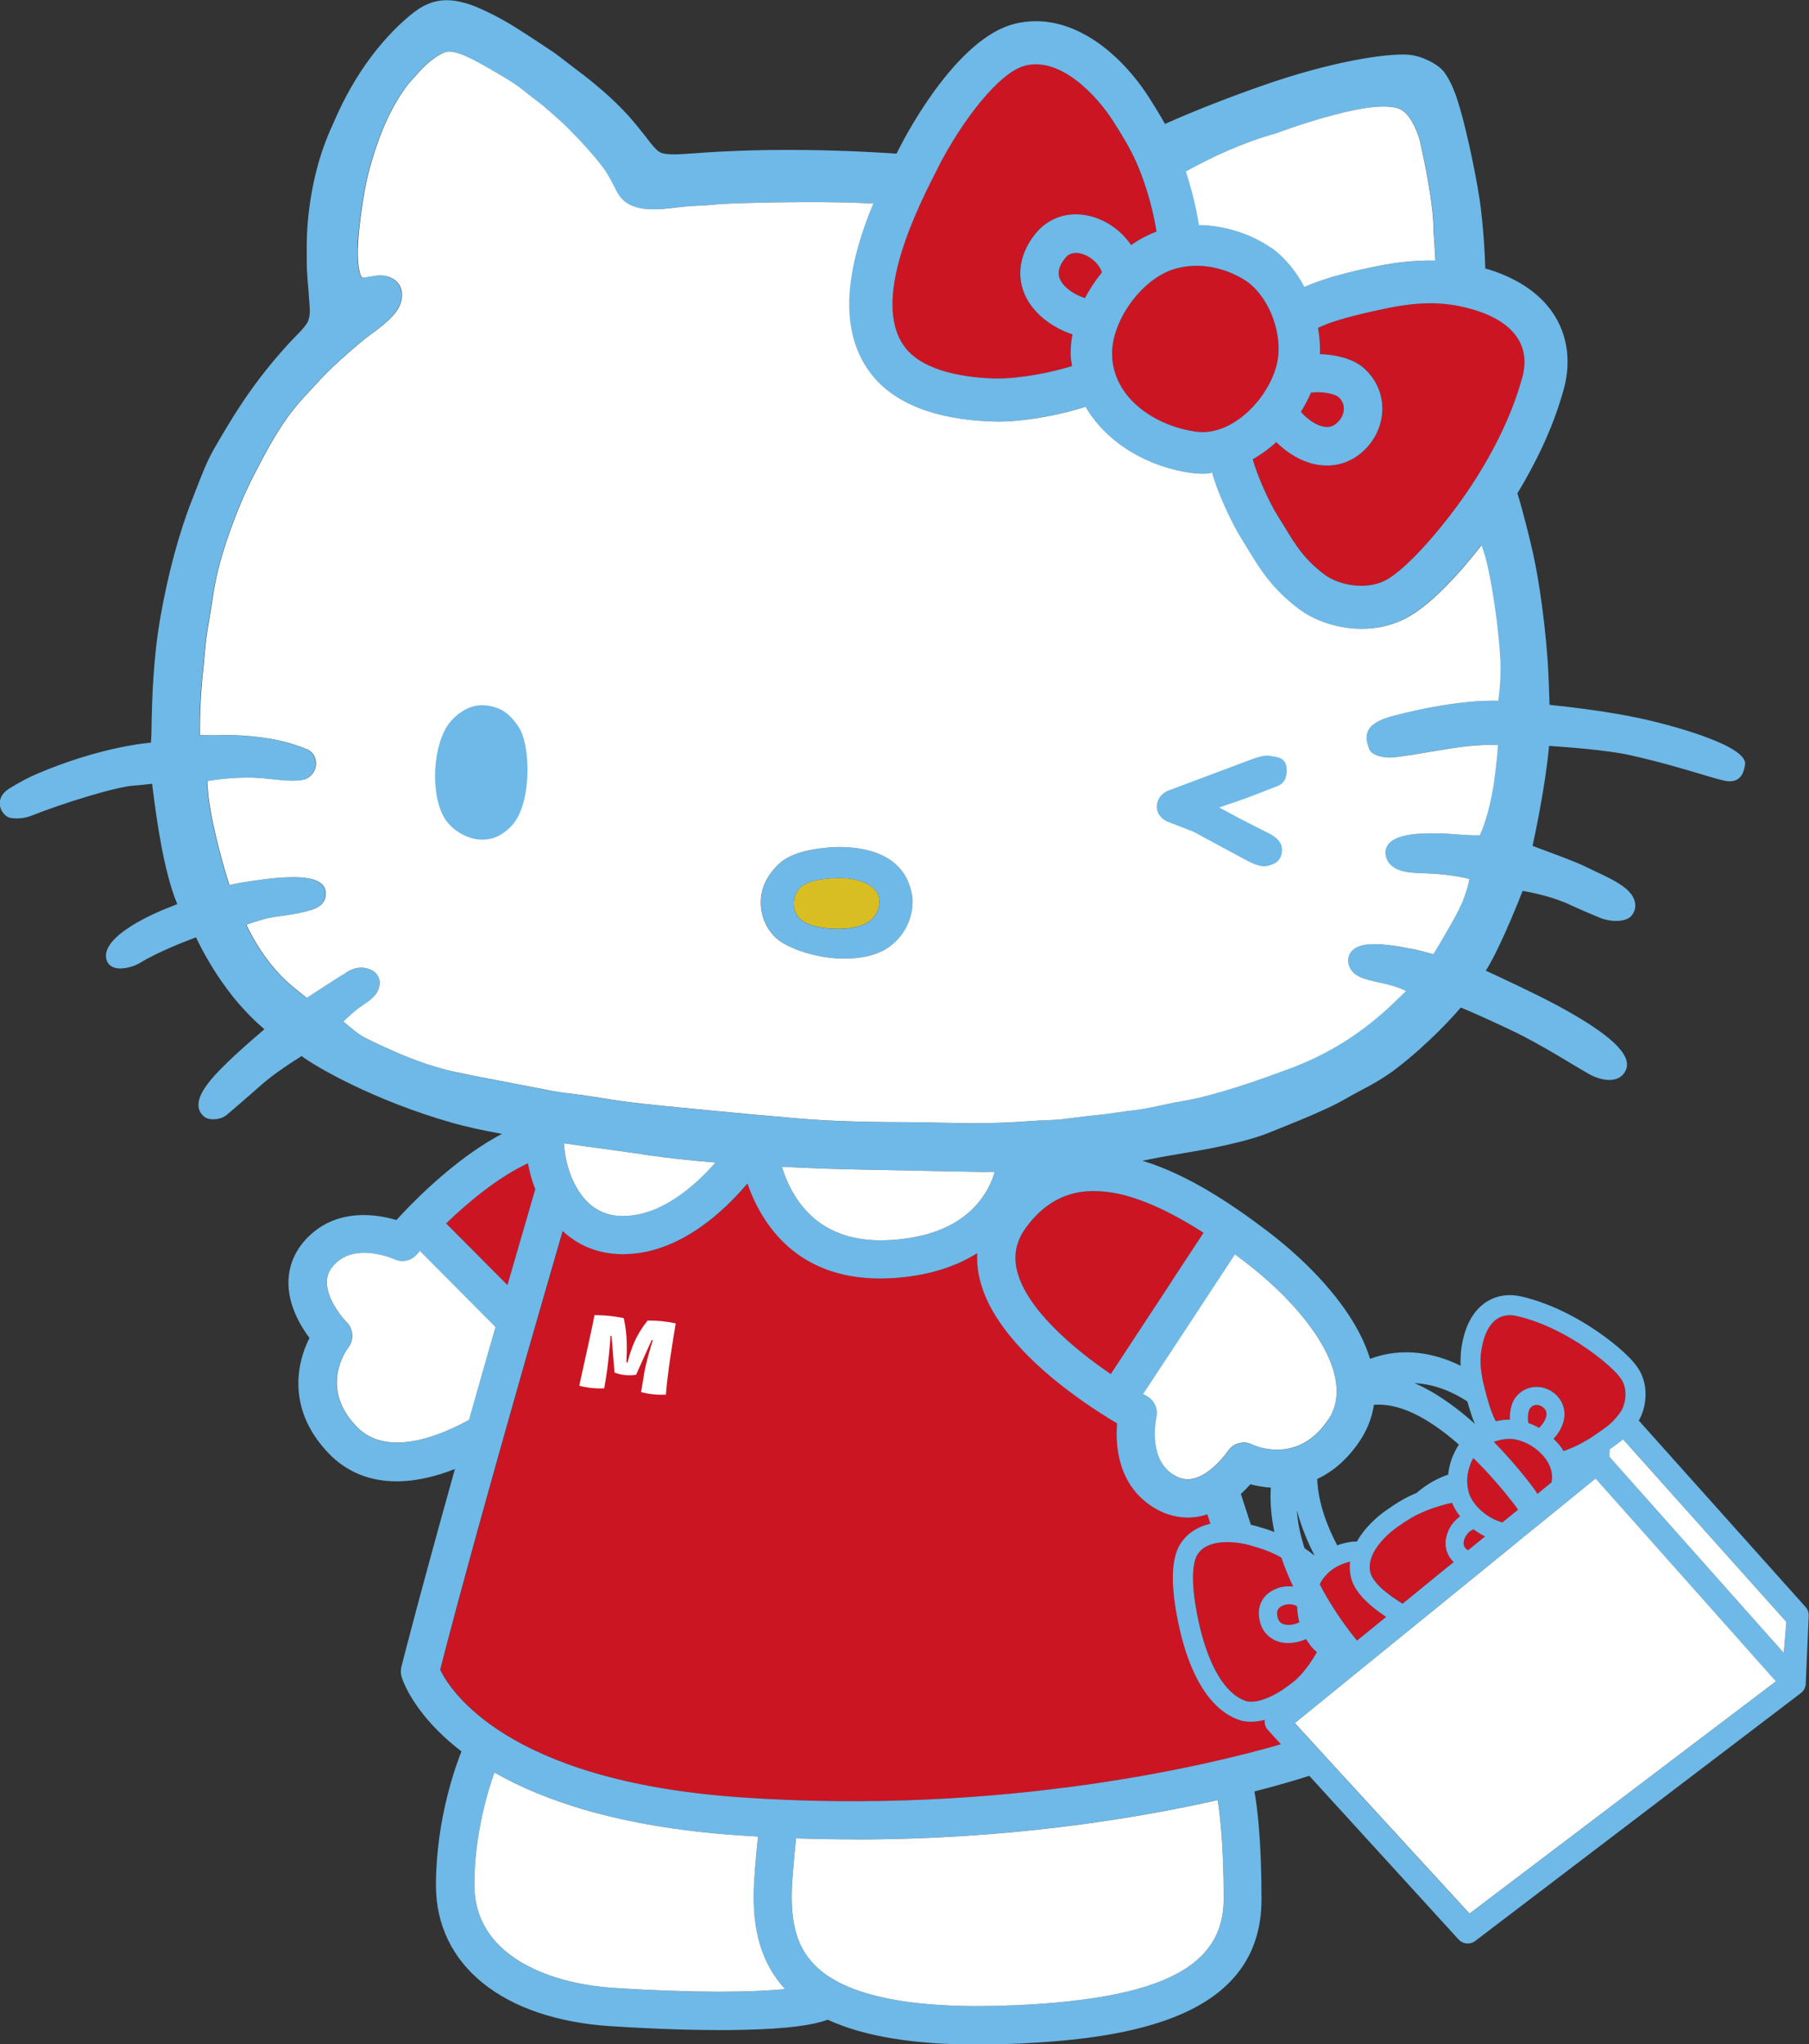 <?xml version="1.0" encoding="UTF-8"?>
<svg id="b" data-name="レイヤー 2" xmlns="http://www.w3.org/2000/svg" viewBox="0 0 317.4 358.45">
  <rect x="0" y="0" width="317.4" height="358.45" fill="#333333" stroke="none"/>
  <defs>
    <style>
      .d {
        fill: none;
      }

      .e {
        fill: #6eb9e7;
      }

      .f {
        fill: #d9be23;
      }

      .g {
        fill: #fff;
      }

      .h {
        fill: #cc1523;
      }

      .i {
        fill: #d6a6b6;
      }
    </style>
  </defs>
  <g id="c" data-name="Design">
    <g>
      <path class="d" d="M231.12,259.35c.16,4.42,1.95,8.69,3.51,11.62.49-.18.99-.32,1.5-.43.37-.08.75-.15,1.13-.19h.07c.25-.03.5-.03.75-.03,1.39-2.48,3.49-4.3,4.99-5.37,1.79-1.27,3.29-2.24,5.51-3.17,1.21-1.06,2.6-1.97,4.26-2.71.43-.19.85-.35,1.26-.49.14-1.42.55-2.8,1.19-4.07.17-.34.36-.67.56-1l.04-.06s.07-.08.1-.13c-3.64-3.19-7.84-6.03-11.89-6.79-1.03-.19-2.03-.25-3.01-.19-.39,2.55-1.36,4.64-2.43,6.26-2.24,3.38-4.86,5.51-7.53,6.76Z"/>
      <path class="d" d="M258.26,248.36c-.35-.98-.62-1.94-.8-2.63-2.47-1.59-5.66-3.04-9.26-3.2,3.77,1.62,7.41,4.3,10.59,7.14-.19-.44-.37-.88-.52-1.31Z"/>
      <path class="d" d="M139.68,322.35c-.15,1.33-.36,3.45-.62,6.77-.58,7.42.55,12.01,3.8,15.36,5.4,5.58,17.38,7.97,35.58,7.12,25.41-1.19,36.26-6.76,36.26-18.62,0-9.76-.69-15.13-1.06-17.34-14.14,3.19-36.43,6.9-63.58,6.9-3.39,0-6.85-.06-10.38-.18Z"/>
      <path class="d" d="M86.74,310.82c-1.13,3.14-3.52,10.84-3.52,19.71,0,12.12,12.57,17.26,24.34,18.04,14.62.96,24.5.78,30.18.22-5.64-6.11-5.83-13.97-5.34-20.18.21-2.71.41-4.9.6-6.57-1.33-.08-2.66-.15-4.01-.25-20.17-1.45-33.49-5.97-42.24-10.97Z"/>
      <path class="d" d="M217.72,261.97l1.75,5.4c.3.07.59.14.86.22,1.17.33,2.21.65,3.27,1.06-.26-1.24-.46-2.5-.57-3.78-.12-1.37-.14-2.7-.06-4-1.29-.08-2.51-.3-3.58-.59-.47.53-1.03,1.12-1.67,1.7Z"/>
      <path class="d" d="M227.55,264.87c.01.15.02.29.03.44.18,2.09.65,4.17,1.3,6.17.62.42,1.23.87,1.79,1.32-1.13-2.17-2.31-4.9-3.11-7.92Z"/>
      <path class="f" d="M145.75,162.82l1.06.04c2.18.04,5.1-.29,6.54-2.09.5-.61,1.32-2.18.79-3.71-.57-1.67-2.89-2.88-5.93-3.08l-.74-.02c-3.13-.04-5.79.56-6.93,1.55-1.38,1.18-1.69,3.54-.67,5.02.89,1.33,2.88,2.1,5.88,2.29Z"/>
      <path class="i" d="M104.53,233.68c-.08.44-.18.89-.27,1.37.4-.45.79-.9,1.18-1.35-.3,0-.6-.02-.9-.02Z"/>
      <path class="h" d="M93.9,208.52c-.56-1.45-.99-2.98-1.28-4.54-5.15,2.4-10.42,6.75-14.36,10.54l10.76,10.81c1.51-5.25,3.14-10.85,4.88-16.81Z"/>
      <path class="h" d="M222.44,303.29c-.09-.11-.18-.23-.25-.35-.01-.02-.02-.05-.03-.07-.05-.1-.1-.21-.14-.32-.01-.04-.02-.09-.03-.14-.02-.09-.05-.18-.06-.28,0-.07,0-.14,0-.21,0-.07-.01-.14,0-.21v-.14c-.13.04-.26.08-.4.11-1.14.25-2.33.32-3.52.07l-.14-.03c-2.04-.6-3.7-1.83-5.03-3.29-1.33-1.46-2.36-3.17-3.17-4.87-1.62-3.41-2.42-6.86-2.77-8.44-.29-1.33-.64-3.14-.87-5.09-.22-1.95-.32-4.02-.03-5.94.19-1.28.55-2.51,1.28-3.59.66-.96,1.49-1.71,2.4-2.25.87-.52,1.8-.86,2.73-1.07l-.53-1.64c-.48.15-.98.28-1.49.38-.65.12-1.31.18-1.96.18-2.38,0-4.71-.79-6.84-2.34-5.51-4-5.85-10.57-5.55-14.18-5.67-3.34-21.13-13.4-24.05-25.07-.41-1.62-.56-3.22-.48-4.77-3.64,2.28-8.42,3.95-14.67,4.36-.81.05-1.61.08-2.37.08-14.82,0-20.86-9.72-23.29-16.65-3.25,3.82-8.14,8.5-14.12,10.86-1.17.46-2.37.84-3.61,1.1-.75.16-1.51.27-2.29.34-.43.04-.86.06-1.29.07-.15,0-.29.02-.43.02-.67,0-1.35-.04-2.04-.11-3.28-.36-6.22-1.71-8.64-3.95-1.53,5.26-2.97,10.23-4.31,14.9-.21.74-.42,1.47-.63,2.19-.51,1.76-1,3.48-1.48,5.16-.49,1.72-.97,3.4-1.43,5.03-.52,1.83-1.03,3.61-1.51,5.33-.48,1.69-.94,3.33-1.39,4.92-6.69,23.75-9.86,35.94-10.74,39.39,1.7,3.54,11.54,19.43,52.23,22.34,47.07,3.37,84.32-6.06,95.31-9.27l-2.33-2.56s0,0,0,0Z"/>
      <path class="h" d="M231.6,62.08c2.73.08,5.61.75,7.49,2.28,2.34,1.93,3.59,4.75,3.45,7.74-.14,3.14-1.83,6.1-4.52,7.93-1.47,1-3.14,1.54-4.88,1.59-1.14.04-2.31-.13-3.49-.51-2.19-.7-4.16-2.06-5.71-3.6-1.25,1.17-2.64,2.17-4.12,3.02.68,2.63,2.81,7.44,4.34,9.86l1.21,1.95c1.95,3.22,3.5,5.76,7.09,8.44,2.48,1.84,7.26,2.75,10.66.96,3.93-2.06,10.72-10.04,15.02-16.56,2.95-4.47,6.9-11.41,8.97-19.05,1.48-5.42-1.41-9.57-8.13-11.71-6.06-1.92-11.18-1.41-17.5.02l-.83.19c-4.4.97-7.53,1.93-9.37,2.85.26,1.53.4,3.08.33,4.6Z"/>
      <path class="h" d="M195.12,62.08c.08,7.69,7.54,12.68,14.87,13.64,6.41.77,12.76-6.06,14.08-12.04,1.08-4.9-1.23-11.27-5.13-14.2-2.8-1.91-6.19-2.96-9.46-2.86-1.22.04-2.41.24-3.53.59-5.62,1.76-10.88,8.98-10.83,14.87Z"/>
      <path class="h" d="M231.72,74.68c1.31.42,2.04.06,2.49-.24.94-.63,1.53-1.63,1.57-2.65.03-.61-.12-1.48-.99-2.21-.66-.54-2.93-.99-4.78-.73-.48,1.15-1.08,2.27-1.76,3.37.88,1,2.12,2.03,3.47,2.46Z"/>
      <path class="h" d="M174.57,66.37c4.03.07,9.75-.99,13.49-2.19-.08-.68-.24-1.32-.25-2.03-.01-1.17.1-2.35.32-3.52-3.77-1.26-7.01-3.85-8.37-7.01-1.45-3.37-.86-7.05,1.67-10.37,2.17-2.86,5.48-4.14,9.08-3.51,3.2.56,6.14,2.58,7.91,5.23,1.41-.99,2.91-1.78,4.46-2.36-.33-2.27-1.17-5.73-2.09-8.42-1.51-4.44-2.91-6.86-5.52-10.96-2.77-4.35-9.14-11.31-15.43-9.72-4.6,1.16-11.11,9.77-15.19,17.66-3.61,7.03-12.06,23.49-5.97,31.67,3.38,4.55,11.39,5.42,15.87,5.54Z"/>
      <path class="h" d="M193.3,47.66c-.47-1.5-2.24-2.96-3.94-3.26-1.46-.23-2.14.42-2.54.95-1.37,1.8-1.13,2.91-.84,3.59.6,1.41,2.38,2.69,4.38,3.33.82-1.6,1.85-3.11,2.99-4.52-.01-.03-.04-.06-.05-.09Z"/>
      <path class="h" d="M227.54,281.65s-.08-.02-.11-.04c-.42-.27-1.19-.39-1.88-.23-.51.11-.94.35-1.18.61-.04.04-.07.09-.1.13-.16.23-.25.46-.23.88.01.19.04.36.07.5.09.39.22.64.36.82.15.18.31.31.53.41.04.02.08.03.12.04.44.17,1.09.21,1.78.06.24-.05.48-.14.71-.23.11-.04.22-.09.32-.14,0-.04-.02-.07-.03-.11-.04-.12-.07-.24-.1-.37-.17-.77-.26-1.56-.29-2.34Z"/>
      <path class="h" d="M230.22,288.89c-.14-.15-.26-.32-.38-.48-.21-.28-.41-.57-.59-.87-.03-.05-.06-.09-.09-.14-.5.22-1.02.4-1.57.52-.45.1-.91.15-1.38.17-.51.01-1.03-.03-1.55-.15-.27-.06-.54-.15-.8-.26-.62-.26-1.2-.66-1.68-1.2-.06-.07-.12-.12-.18-.19-.47-.59-.8-1.31-.98-2.12-.07-.3-.11-.62-.14-.95-.02-.24-.01-.48,0-.71.08-1.05.51-2,1.15-2.68.35-.38.76-.68,1.19-.93.52-.3,1.07-.51,1.64-.63.66-.14,1.35-.17,2.03-.08-.76-1.61-1.47-3.32-2.07-5.09-1.51-.84-2.64-1.28-4.05-1.72-.44-.14-.9-.27-1.42-.42-.63-.19-1.47-.36-2.38-.47-1.14-.14-2.38-.15-3.49.06-.08.01-.16.02-.23.04-.66.14-1.27.37-1.78.68-.51.31-.95.7-1.31,1.22-.3.42-.56,1.17-.7,2.12-.14.95-.17,2.08-.1,3.25.13,2.35.59,4.83.96,6.5.24,1.12.73,3.2,1.56,5.43.83,2.23,2.02,4.6,3.54,6.27,1,1.09,2.1,1.87,3.35,2.25.56.11,1.23.09,1.99-.07.46-.1.95-.26,1.45-.46.04-.02.08-.03.12-.04.86-.35,1.74-.83,2.59-1.37.13-.09.26-.18.39-.27.52-.35,1.01-.71,1.47-1.08.13-.1.26-.21.39-.31.3-.25.61-.55.92-.88,1.13-1.19,2.24-2.79,2.98-4.14-.29-.25-.58-.51-.84-.8Z"/>
      <path class="h" d="M239.13,280.19c-.13-.14-.24-.28-.36-.43-.5-.59-.94-1.21-1.27-1.9-.14-.3-.26-.6-.36-.92,0-.03-.01-.06-.02-.09-.22-.76-.31-1.53-.29-2.27,0-.25.02-.49.05-.73,0,0-.02,0-.02,0-.15.03-.29.08-.44.12-1.48.4-2.8,1.18-3.77,2.25-.29.32-.56.66-.78,1.03-.11.17-.2.36-.3.57.44.86.9,1.68,1.36,2.46.6,1.02,1.2,1.96,1.77,2.81.2.3.4.59.59.87,1.24,1.77,2.28,3.07,2.82,3.72l5.11-4.15c-1.33-.88-2.63-1.87-3.74-2.99-.11-.12-.24-.22-.35-.34Z"/>
      <path class="h" d="M269.73,250.21c.1.06.2.12.29.17.04-.04.08-.06.12-.1.31-.3.6-.68.81-1.07.03-.05.06-.1.08-.14.21-.41.31-.8.31-1.11,0-.31-.06-.54-.27-.83-.2-.27-.44-.46-.69-.58-.35-.18-.74-.22-1.06-.16-.33.07-.61.23-.87.57l-.07.11c-.13.24-.27.78-.29,1.34-.02.39,0,.8.07,1.12.45.16.9.34,1.33.56.08.04.16.09.24.13Z"/>
      <path class="h" d="M283.22,240.36c-.64-.64-1.42-1.33-2.26-2.01-1.68-1.35-3.59-2.65-5.06-3.52-.84-.5-1.72-.99-2.63-1.44-2.31-1.16-4.79-2.11-7.18-2.65-1.1-.24-2.07-.16-2.91.23-.83.39-1.61,1.09-2.26,2.38-.26.52-.49,1.13-.68,1.84-.42,1.56-.53,2.93-.44,4.33.05.72.15,1.45.3,2.21.14.73.33,1.49.55,2.3h0c.13.5.34,1.31.62,2.22.28.91.64,1.9,1.02,2.63.06.12.12.2.18.31.81-.18,1.63-.3,2.46-.29,0-.23-.03-.45-.02-.68.04-.65.14-1.3.35-1.92.08-.23.16-.45.27-.67.1-.2.22-.4.37-.6.71-.95,1.72-1.56,2.78-1.77,1.06-.21,2.15-.05,3.11.43.69.34,1.32.86,1.81,1.52.3.4.52.83.66,1.27.17.49.25,1,.24,1.48-.01.92-.27,1.76-.64,2.5-.24.48-.53.9-.84,1.29-.14.18-.29.35-.44.51.22.22.44.44.65.67.27.3.53.6.76.93.12.17.22.37.33.55.13-.04.26-.08.41-.13.5-.17,1.09-.42,1.67-.7.59-.28,1.18-.59,1.69-.88.51-.29.94-.55,1.2-.73,1.06-.73,1.97-1.3,2.76-1.94.12-.1.24-.2.36-.3.03-.02.05-.05.08-.07.36-.32.72-.67,1.07-1.09.26-.31.52-.65.79-1.04.09-.14.18-.29.26-.45.15-.29.27-.64.37-1,.13-.49.22-1.02.22-1.54.01-.92-.19-1.82-.61-2.52-.25-.43-.73-1.03-1.37-1.67Z"/>
      <path class="h" d="M264.37,262.13c-.29-.35-.61-.74-.96-1.16-.22-.26-.44-.52-.68-.79-.2-.23-.41-.47-.63-.72-.49-.56-1.02-1.14-1.58-1.74-.63-.67-1.3-1.36-2.01-2.05-.06.11-.13.23-.19.34-.32.63-.54,1.29-.69,1.96-.17.75-.23,1.51-.17,2.26.03.43.1.85.21,1.27.05.18.1.36.16.54.17.48.46.98.82,1.48.2.27.42.54.67.81.03.04.06.07.1.11.74.76,1.67,1.44,2.65,1.93.13.06.26.12.39.18.38.17.76.31,1.14.41l2.13-1.73.66-.53c-.09-.11-.19-.21-.27-.33-.02-.03-.66-.9-1.73-2.23Z"/>
      <path class="h" d="M270.6,255.1c-.23-.26-.49-.5-.76-.73-.57-.49-1.21-.92-1.88-1.25-.4-.2-.8-.36-1.21-.49-.31-.1-.63-.18-.93-.23-1.12-.2-2.48-.03-3.74.44.68.69,1.32,1.37,1.92,2.03.8.88,1.53,1.71,2.18,2.48.23.28.46.55.67.8,1.52,1.84,2.44,3.11,2.56,3.29.12.17.22.35.3.53l2.49-2.03c.03-.2.06-.41.08-.61.1-1.16-.29-2.35-1.08-3.47-.18-.26-.39-.51-.61-.75Z"/>
      <path class="h" d="M258.54,268.16s-.06.05-.1.06c-.47.16-1.05.69-1.36,1.32-.24.47-.32.95-.26,1.3.07.35.18.59.58.88.07.05.12.07.19.11l2.98-2.42s-.01,0-.02,0c-.7-.35-1.37-.78-2-1.25Z"/>
      <path class="h" d="M254.78,263.52s-.03,0-.05,0c-.41.08-.9.19-1.4.33-.15.04-.3.09-.46.13-.87.25-1.74.54-2.37.79,0,0-.02,0-.03.01-2.29.91-3.44,1.66-5.38,3.02-1.27.88-3.2,2.64-4.12,4.52-.3.61-.51,1.22-.59,1.81,0,0,0,.02,0,.02,0,0,0,.01,0,.02-.07.58-.04,1.15.14,1.74.12.43.46,1,.98,1.61.08.09.14.18.23.27.15.16.32.33.49.5.57.55,1.25,1.1,1.98,1.62.37.27.76.53,1.15.78.25.16.5.32.76.48l2.46-2,3.02-2.46,2.45-2,1.04-.84c-.77-.72-1.24-1.66-1.37-2.59-.13-.93.01-1.83.33-2.65.07-.18.15-.36.23-.53.45-.88,1.1-1.66,1.93-2.24-.06-.07-.11-.14-.16-.21-.5-.67-.92-1.39-1.24-2.15Z"/>
      <path class="h" d="M180.14,215.09c-.14.18-.27.37-.39.55-1.52,2.27-1.94,4.63-1.29,7.24,1.67,6.69,9.89,13.61,16.43,18.07l6-9.13,2.35-3.57,2.35-3.57,5.59-8.5c-3.65-2.35-7.01-4.12-10.09-5.33-1.36-.54-2.68-.98-3.93-1.29-1.3-.33-2.53-.53-3.71-.62-1.27-.1-2.48-.09-3.63.07-3.82.53-6.98,2.52-9.67,6.09Z"/>
      <path class="e" d="M137.03,165.14c2.44,1.58,6.09,2.67,9.74,2.9,3.71.23,6.93-.44,9.06-1.87,1.18-.77,2.31-2,3.02-3.27.91-1.64,1.32-3.28,1.28-5.12-.03-.98-.44-2.24-.56-2.61-1.37-3.97-5.12-6.25-10.86-6.61l-.64-.03c-1.25-.03-2.1.04-3.17.13-2.42.22-5.74.81-7.78,2.45-1.42,1.12-3.07,3.17-3.47,5.56-.68,3.89,1.22,7.06,3.39,8.48ZM140.54,155.52c1.14-.99,3.8-1.59,6.93-1.55l.74.02c3.04.2,5.36,1.41,5.93,3.08.53,1.53-.28,3.1-.79,3.71-1.45,1.8-4.36,2.13-6.54,2.09l-1.06-.04c-3.01-.19-5-.96-5.88-2.29-1.02-1.48-.71-3.84.67-5.02Z"/>
      <path class="e" d="M287.57,249c.06-.11.13-.21.19-.32.61-1.22.94-2.62.96-4.08.02-1.45-.29-2.97-1.09-4.34-.49-.83-1.14-1.6-1.91-2.37-2.29-2.3-5.59-4.63-8.03-6.08-.91-.54-1.87-1.07-2.85-1.56-2.52-1.26-5.24-2.31-7.98-2.93-1.72-.39-3.52-.29-5.15.46-1.63.75-3.01,2.13-3.94,4-.38.76-.69,1.59-.93,2.51-.49,1.81-.64,3.52-.56,5.19-4.62-2.26-10.19-3.34-15.9-1.21-.53-1.75-1.33-3.62-2.46-5.61-3.19-5.63-8.72-11.6-15.58-16.81-5.89-4.47-13.74-9.85-21.9-12.32.34-.06.66-.12.94-.18,4.53-.95,8.72-1.43,13.44-2.49,2.88-.65,5.69-1.34,8.37-2.46.93-.38,1.83-.74,2.73-1.1,3-1.22,5.83-2.37,8.67-3.81.61-.31,1.21-.65,1.81-.99.56-.33,1.13-.64,1.71-.95,2.96-1.52,5.1-2.81,6.9-4.2,5.83-4.48,10.17-9.36,11.29-10.68,2.08.82,7.92,3.49,10.03,4.55,3.46,1.74,6.33,3.46,8.86,4.98,1.25.74,2.44,1.46,3.61,2.13.39.22,1.75.94,3.26,1.03,1.57.1,2.74-.55,3.25-1.84,1.04-2.63-2.91-6.29-12.15-11.26-3.75-2.02-10.35-5.08-12.47-6.06,2.03-3.13,4.96-10.13,6.46-13.98,1.33.21,5.26.96,8.56,2.54,1.36.64,3.87,1.7,5.01,2.17.43.18,1.33.48,2.42.54.97.06,1.8-.07,2.49-.41.8-.4,1.36-1.45,1.29-2.44-.17-2.64-3.63-4.24-6.97-5.81-.67-.31-1.34-.63-2.01-.96-1.32-.65-4.35-1.78-7.55-2.97l-1.49-.56c.47-2.18,2.3-10.81,2.89-17.52h.21c2.24.16,9.85.68,13.99,1.61,5.18,1.16,9.47,2.44,12.59,3.37,2.29.69,3.8,1.14,4.65,1.21,2.44.16,2.8-1.98,2.95-2.89.62-3.59-14.97-7.36-16.75-7.77-4.75-1.12-10.65-2.03-17.55-2.74-.04-1.11-.12-3.68-.19-5.16-.35-7.84-1.68-16.9-2.73-21.5-.53-2.35-1.7-7.15-2.72-10.43,2.93-4.83,6.22-11.22,8.15-18.33,2.05-7.45-.34-16.86-13.14-20.92-.22-.07-.42-.08-.64-.15-.12-3.56-.37-7.14-.79-10.6-.51-4.15-2.25-12.73-3.72-17.72-.56-1.91-1.38-4.34-2.7-6.13-1.13-1.5-4.1-2.88-6.19-3.05-3.74-.32-13.6,1.14-26,5.51-5.74,2.02-11.46,4.24-16.81,6.62-.83-1.49-1.72-2.95-2.74-4.55-5.03-7.89-13.88-15.43-23.67-13-9.83,2.48-18.44,18.38-20.07,21.55-.19.38-.41.8-.62,1.21-.42-.03-.79-.06-1.01-.07-18.13-1.15-30.33-.3-34.33,0l-1.11.07-.81.06c-1.52.11-3.46.14-4.24-.3-.72-.41-1.48-1.4-2.17-2.29l-.51-.66-.41-.52c-.78-.97-1.51-1.88-2.31-2.78-1.85-2.04-3.79-3.87-6.3-5.93-1.22-1.01-2.52-1.99-3.79-2.94l-1.89-1.46-1.27-.94c-.83-.54-1.68-1.1-2.54-1.68-2.86-1.89-5.83-3.87-8.96-5.35-1.34-.64-2.87-1.36-4.61-1.76-.7-.18-1.38-.29-2.03-.33-3.21-.21-5.35,1.21-7.21,2.76-5.23,4.4-9.72,10.61-12.96,17.98l-.29.66c-.54,1.19-1.09,2.44-1.57,3.75-1.76,4.71-2.9,10.56-3.12,16.03-.07,1.82-.04,3.72-.03,5.51.03,1.02.12,2.01.2,3.05.07.71.12,1.45.17,2.23l.06.75c.12,1.43.24,2.91-.42,3.93-.53.81-1.27,1.56-2,2.29l-.9.94c-3.19,3.46-5.86,6.83-8.4,10.62-1.74,2.61-3.23,5.12-4.85,7.91-1.31,2.24-2.26,4.71-3.28,7.34l-.67,1.73c-2.29,5.78-4.28,13.13-5.6,20.72-1.24,7.06-1.49,14.25-1.57,20.34-.03.76-.05,1.19-.1,1.62-1.98.17-9.56,1.1-19.65,5.33-1.62.67-3.36,1.58-5.16,2.7-1.74,1.08-1.78,2.4-1.66,3.06.18.99.97,1.92,1.75,2.09,1.16.24,2.65.07,3.66-.33,5.74-2.28,14.89-5.1,18.1-5.32.76-.05,2.32-.21,3.17-.32.04.33.1.76.17,1.27.55,4.28,1.82,14.1,4.26,19.83-.55.22-1.41.58-2.2.88-.47.2-11.83,4.69-10.15,9.08.3.78,1.03,1.25,2.08,1.32,1.27.08,2.86-.44,3.71-.96,3.16-1.95,8.21-3.89,9.84-4.49.63,1.34,2.49,5.08,5.42,9.03,2.69,3.64,5.42,6.11,6.58,7.07l-.31.28c-2.14,1.84-7.13,6.12-9.32,8.9-.89,1.14-3.28,4.17-.95,6.15.92.78,3,.54,3.95-.28.58-.49,4.4-3.76,5.77-5,2.46-2.23,6.22-4.6,7.4-5.33,2.23,1.71,12.4,7.72,26.51,11.73,2.38.68,5.37,1.32,8.63,1.91-3.28,1.73-6.72,4.12-10.32,7.18-3.61,3.07-6.52,6.1-8.2,7.93-3.47-1.03-9.97-2.04-15.02,2.53-2.49,2.25-3.84,5.08-3.92,8.17-.1,4.13,2.05,7.8,3.69,9.98-2.46,4.8-3.79,12.99,3.57,20.43,2.34,2.37,6.08,4.71,11.71,4.71,2.32,0,4.96-.4,7.95-1.35.75-.24,1.51-.51,2.29-.82-6.78,24.25-9.35,34.53-9.39,34.69-.14.57-.13,1.17.03,1.74.15.5,2.09,6.65,10.51,13.09-.82,2.03-4.48,11.72-4.48,23.48,0,14,11.72,23.46,30.59,24.7,4.17.27,11.69.69,19.26.69,1.3,0,2.61-.01,3.9-.04,8.57-.18,12.72-.94,14.99-1.78,6.32,2.92,15.05,4.36,26.34,4.36,2.28,0,4.66-.06,7.14-.17,19.85-.93,42.63-4.65,42.63-25.3,0-10.64-.79-16.47-1.24-18.91,5.07-1.3,8.38-2.35,9.62-2.75l26.16,28.66c.63.73,1.64.93,2.48.58.19-.08.36-.18.53-.32l57.13-43.46.02-.02h0s0-.01.01-.01c.1-.08.18-.17.27-.26.02-.02.04-.05.06-.08.08-.1.15-.2.21-.31,0,0,0,0,0-.01.06-.12.11-.24.15-.37,0-.03.02-.06.02-.09.03-.1.05-.2.06-.31,0-.02.01-.04.01-.07,0-.01,0-.02,0-.03,0-.02,0-.03,0-.05l.52-11.91c.02-.57-.17-1.12-.55-1.54l-29.28-32.71ZM129.46,315.12c-40.69-2.92-50.53-18.8-52.23-22.34.88-3.45,4.05-15.64,10.74-39.39.45-1.59.91-3.23,1.39-4.92.49-1.72.99-3.5,1.51-5.33.46-1.63.94-3.31,1.43-5.03.48-1.68.97-3.4,1.48-5.16.21-.72.42-1.45.63-2.19,1.34-4.67,2.78-9.63,4.31-14.9,2.42,2.24,5.36,3.59,8.64,3.95.69.08,1.37.11,2.04.11.15,0,.29-.01.43-.02.43-.01.87-.03,1.29-.07.77-.07,1.54-.18,2.29-.34,1.24-.26,2.45-.64,3.61-1.1,5.98-2.36,10.88-7.05,14.12-10.86,2.43,6.94,8.48,16.65,23.29,16.65.77,0,1.56-.03,2.37-.08,6.24-.41,11.03-2.07,14.67-4.36-.08,1.55.07,3.14.48,4.77,2.92,11.67,18.38,21.73,24.05,25.07-.3,3.61.04,10.17,5.55,14.18,2.13,1.55,4.46,2.34,6.84,2.34.65,0,1.3-.06,1.96-.18.51-.09,1.01-.22,1.49-.38l.53,1.64c-.93.21-1.86.55-2.73,1.07-.9.54-1.74,1.29-2.4,2.25-.73,1.08-1.09,2.31-1.28,3.59-.28,1.92-.19,3.99.03,5.94.22,1.94.58,3.76.87,5.09.35,1.58,1.14,5.03,2.77,8.44.82,1.71,1.84,3.41,3.17,4.87,1.33,1.46,2.99,2.69,5.03,3.29l.14.03c1.19.25,2.38.17,3.52-.07.14-.03.27-.08.41-.11v.14c-.02.07,0,.14,0,.21,0,.07,0,.14,0,.21.01.1.04.19.06.28.01.05.02.09.03.14.04.11.09.21.14.32.01.02.02.05.03.07.07.12.15.24.25.35,0,0,0,0,0,0l2.33,2.56c-10.99,3.2-48.24,12.64-95.31,9.27ZM60.84,231.89c-1-1.01-3.58-4.28-3.5-7.17.04-1.26.58-2.33,1.72-3.36,1.41-1.28,3.17-1.68,4.83-1.68,2.75,0,5.21,1.1,5.29,1.13,1.37.64,3,.28,3.97-.88.15-.18.32-.37.49-.57l13.26,13.33c-1.7,5.92-3.24,11.34-4.64,16.29-7.67,4.24-15.25,5.72-19.6,1.31-6.67-6.75-2.1-13.29-1.57-14,1.03-1.32.91-3.21-.27-4.4ZM218.3,221.17c7.94,6.03,14.76,13.87,16.02,20.62.04.21.07.42.1.63.32,2.35-.06,4.55-1.33,6.48-1.92,2.9-4.12,4.31-6.18,4.92-.9.27-1.77.38-2.58.4-2.39.05-4.24-.75-4.62-.92-1.51-.73-3.33-.23-4.25,1.16-.04.05-.08.11-.12.17-.48.68-1.42,1.82-2.6,2.81-.88.74-1.89,1.4-2.95,1.74-.21.07-.43.13-.64.16-1.24.22-2.4-.09-3.64-1-4.09-2.97-2.63-9.67-2.6-9.79.35-1.47-.34-3-1.68-3.71-.21-.11-.43-.23-.66-.36l2.98-4.52,2.35-3.57,2.35-3.57,8.44-12.84c.54.39,1.07.79,1.62,1.2ZM265.83,252.4c.3.05.62.13.93.23.4.13.81.29,1.21.49.67.33,1.3.76,1.88,1.25.27.23.52.48.76.73.22.24.43.49.61.75.79,1.12,1.18,2.31,1.08,3.47-.02.21-.05.41-.08.61l-2.49,2.03c-.08-.18-.18-.36-.3-.53-.12-.17-1.04-1.45-2.56-3.29-.21-.26-.44-.52-.67-.8-.65-.76-1.38-1.6-2.18-2.48-.6-.66-1.24-1.34-1.92-2.03,1.26-.48,2.61-.64,3.74-.44ZM269.49,250.08c-.43-.22-.88-.4-1.33-.56-.06-.32-.09-.72-.07-1.12.02-.56.16-1.11.29-1.34l.07-.11c.26-.34.54-.49.87-.57.33-.07.71-.02,1.06.16.25.13.49.32.69.58.21.29.27.51.27.83,0,.31-.1.7-.31,1.11-.02.05-.05.1-.08.14-.21.39-.5.77-.81,1.07-.04.04-.08.06-.12.1-.1-.06-.2-.12-.29-.17-.08-.05-.16-.09-.24-.13ZM205.59,224.67l-2.35,3.57-2.35,3.57-6,9.13c-6.53-4.45-14.76-11.38-16.43-18.07-.65-2.61-.23-4.98,1.29-7.24.12-.18.25-.37.39-.55,2.69-3.57,5.86-5.57,9.67-6.09,1.15-.16,2.36-.17,3.63-.07,1.19.1,2.42.29,3.71.62,1.26.32,2.57.76,3.93,1.29,3.08,1.21,6.44,2.99,10.09,5.33l-5.59,8.5ZM172.94,205.47c.44.01.98.02,1.59.01-.37,1.21-.96,2.68-1.94,4.15-3.11,4.67-8.56,7.3-16.2,7.8-7.75.51-13.45-2.12-16.96-7.82-1.06-1.72-1.77-3.49-2.25-5.02,4.64.23,9.41.4,14.05.5,8.67.18,27.41.55,21.71.38ZM113.74,212.47c-.39.13-.79.25-1.19.35-.68.17-1.38.29-2.08.35-.78.07-1.58.07-2.38-.01-2.39-.26-4.4-1.43-5.99-3.49-.4-.52-.76-1.08-1.08-1.66-.96-1.73-1.56-3.68-1.86-5.55-.02-.1-.03-.2-.05-.31-.08-.57-.14-1.13-.17-1.67.25.04.51.07.76.11,1.13.16,2.25.32,3.34.47.33.05.65.09.98.13,1.23.17,2.43.33,3.57.49,1.9.26,3.66.5,5.19.73.24.04.48.07.71.1,3.3.5,7.43.94,12.01,1.31-.76.86-1.6,1.76-2.52,2.64-1.67,1.6-3.76,3.3-6.12,4.6-1,.55-2.05,1.03-3.14,1.39ZM258.33,256.02c.06-.12.13-.23.19-.34.7.69,1.38,1.38,2.01,2.05.56.6,1.09,1.18,1.58,1.74.22.24.42.48.63.72.24.27.46.54.68.79.35.41.67.8.96,1.16,1.08,1.33,1.71,2.19,1.73,2.23.08.12.18.23.27.33l-.66.53-2.13,1.73c-.38-.11-.76-.25-1.14-.41-.13-.06-.26-.12-.39-.18-.98-.49-1.91-1.17-2.65-1.93-.03-.03-.06-.07-.1-.11-.25-.26-.47-.53-.67-.81-.36-.49-.64-1-.82-1.48-.06-.18-.11-.36-.16-.54-.11-.41-.18-.84-.21-1.27-.06-.75,0-1.51.17-2.26.15-.67.38-1.33.69-1.96ZM227.96,284.46c-.11.05-.22.09-.32.14-.23.09-.47.18-.71.23-.69.16-1.34.11-1.78-.06-.04-.02-.09-.02-.12-.04-.22-.1-.39-.23-.53-.41-.14-.18-.27-.43-.36-.82-.03-.15-.06-.31-.07-.5-.02-.42.06-.65.23-.88.03-.04.06-.09.1-.13.24-.26.67-.51,1.18-.61.69-.16,1.46-.04,1.88.23.04.02.08.02.11.04.03.79.12,1.57.29,2.34.03.12.07.25.1.37.01.03.02.07.03.11ZM219.47,267.36l-1.75-5.4c.64-.59,1.2-1.17,1.67-1.7,1.08.29,2.29.51,3.58.59-.08,1.3-.06,2.63.06,4,.11,1.28.31,2.54.57,3.78-1.06-.41-2.1-.73-3.27-1.06-.26-.07-.55-.15-.86-.22ZM228.88,271.47c-.64-2-1.12-4.07-1.3-6.17-.01-.15-.02-.29-.03-.44.81,3.02,1.99,5.75,3.11,7.92-.56-.45-1.17-.9-1.79-1.32ZM257.4,271.72c-.4-.29-.51-.53-.58-.88-.06-.35.02-.84.26-1.3.31-.63.89-1.16,1.36-1.32.04-.01.06-.05.1-.06.63.47,1.3.89,2,1.25,0,0,.01,0,.02,0l-2.98,2.42c-.06-.04-.12-.07-.19-.11ZM250.47,264.79s.02,0,.03-.01c.63-.25,1.5-.54,2.37-.79.15-.04.31-.09.46-.13.5-.14.99-.25,1.4-.33.02,0,.03,0,.05,0,.31.76.74,1.48,1.24,2.15.05.07.1.14.16.21-.82.58-1.48,1.35-1.93,2.24-.09.17-.16.35-.23.53-.32.82-.47,1.72-.33,2.65.13.93.6,1.87,1.37,2.59l-1.04.84-2.45,2-3.02,2.46-2.46,2c-.25-.16-.51-.32-.76-.48-.39-.25-.77-.51-1.15-.78-.73-.53-1.41-1.08-1.98-1.62-.17-.17-.34-.33-.49-.5-.08-.09-.15-.18-.23-.27-.51-.6-.85-1.17-.98-1.61-.18-.6-.21-1.16-.14-1.74,0,0,0-.01,0-.02,0,0,0-.02,0-.02.08-.59.29-1.2.59-1.81.92-1.87,2.85-3.64,4.12-4.52,1.94-1.36,3.09-2.12,5.38-3.02ZM236.82,274.58c-.02.74.07,1.51.29,2.27,0,.03.01.06.02.09.1.32.22.63.36.92.33.69.77,1.31,1.27,1.9.12.14.24.29.36.43.11.12.23.23.35.34,1.1,1.12,2.41,2.11,3.74,2.99l-5.11,4.15c-.54-.65-1.58-1.94-2.82-3.72-.19-.28-.39-.57-.59-.87-.57-.85-1.17-1.8-1.77-2.81-.46-.78-.92-1.6-1.36-2.46.09-.2.19-.39.3-.57.22-.37.49-.71.78-1.03.97-1.07,2.29-1.84,3.77-2.25.15-.04.29-.08.44-.12,0,0,.02,0,.02,0-.03.24-.05.48-.05.73ZM213.48,270.56c1.11-.21,2.36-.19,3.49-.06.91.11,1.75.28,2.38.47.52.15.98.29,1.42.42,1.41.44,2.53.88,4.05,1.72.6,1.77,1.31,3.48,2.07,5.09-.68-.08-1.36-.06-2.03.08-.57.13-1.12.34-1.64.63-.43.25-.83.54-1.19.93-.64.68-1.08,1.63-1.15,2.68-.02.23-.02.47,0,.71.02.33.07.64.14.95.17.81.51,1.53.98,2.12.05.07.12.12.18.19.48.54,1.06.94,1.68,1.2.26.11.53.2.8.26.52.12,1.04.16,1.55.15.47-.01.93-.07,1.38-.17.54-.12,1.07-.3,1.57-.52.03.05.06.09.09.14.18.3.38.59.59.87.12.16.24.33.38.48.26.29.55.55.84.8-.75,1.35-1.86,2.95-2.98,4.14-.31.33-.62.63-.92.88-.12.1-.26.21-.39.31-.46.37-.95.73-1.47,1.08-.13.09-.26.18-.39.27-.84.54-1.73,1.02-2.59,1.37-.04.02-.08.03-.12.04-.5.2-.98.36-1.45.46-.76.17-1.43.18-1.99.07-1.25-.39-2.35-1.16-3.35-2.25-1.52-1.66-2.71-4.03-3.54-6.27-.83-2.24-1.32-4.31-1.56-5.43-.37-1.67-.83-4.16-.96-6.5-.06-1.17-.04-2.3.1-3.25.14-.95.4-1.69.7-2.12.36-.52.79-.91,1.31-1.22.51-.31,1.12-.53,1.78-.68.07-.02.15-.02.23-.04ZM227.19,302.14l.06-.05,2.78-2.26,9.94-8.08,7.24-5.88,1.02-.83,1.97-1.6,1.43-1.17,2.79-2.27,6.19-5.03,2.07-1.68,1.33-1.08,1.96-1.59,1.1-.89,7.75-6.3,5.12-4.16,31.63,35.57-53.76,40.72-25.31-27.59-5.2-5.67-.13-.14ZM255.88,253.44l-.04.06c-.2.32-.39.66-.56,1-.64,1.27-1.05,2.65-1.19,4.07-.42.14-.84.3-1.26.49-1.66.73-3.04,1.65-4.26,2.71-2.23.93-3.72,1.91-5.51,3.17-1.5,1.07-3.6,2.9-4.99,5.37-.25,0-.5,0-.75.02h-.07c-.38.05-.75.12-1.13.2-.51.11-1.01.26-1.5.43-1.56-2.93-3.34-7.2-3.51-11.62,2.67-1.25,5.29-3.38,7.53-6.76,1.07-1.62,2.04-3.71,2.43-6.26.98-.06,1.98,0,3.01.19,4.04.76,8.25,3.6,11.89,6.79-.03.04-.07.08-.1.13ZM92.63,203.98c.28,1.56.71,3.09,1.28,4.54-1.74,5.96-3.36,11.56-4.88,16.81l-10.76-10.81c3.94-3.79,9.2-8.14,14.36-10.54ZM282.38,255.45l.03-1.32c.6-.4,1.22-.82,1.84-1.33.17-.14.34-.28.51-.43l9.98,11.15h0s18.68,20.87,18.68,20.87l-.45,5.45-30.59-34.39ZM259.8,239.53c-.09-1.4.03-2.77.44-4.33.19-.71.42-1.33.68-1.84.65-1.29,1.43-1.99,2.26-2.38.84-.38,1.8-.47,2.91-.23,2.39.54,4.87,1.49,7.18,2.65.91.45,1.79.94,2.63,1.44,1.47.87,3.38,2.17,5.06,3.52.84.68,1.62,1.36,2.26,2.01.64.64,1.12,1.25,1.37,1.67.41.7.62,1.6.61,2.52,0,.53-.09,1.06-.22,1.54-.1.36-.22.71-.37,1-.08.17-.17.32-.26.45-.27.39-.53.73-.79,1.04-.35.42-.7.77-1.07,1.09-.03.02-.05.05-.08.07-.12.1-.24.2-.36.3-.8.64-1.71,1.2-2.76,1.94-.26.18-.69.45-1.2.73-.51.29-1.1.6-1.69.88-.59.28-1.18.53-1.67.7-.15.05-.28.09-.41.13-.11-.18-.21-.37-.33-.55-.23-.33-.49-.63-.76-.93-.21-.23-.42-.45-.65-.67.15-.16.3-.34.44-.51.31-.39.61-.82.84-1.29.37-.74.63-1.58.64-2.5,0-.48-.07-.99-.24-1.48-.15-.44-.36-.88-.66-1.27-.49-.66-1.12-1.17-1.81-1.52-.96-.48-2.05-.64-3.11-.43-1.05.21-2.07.82-2.78,1.77-.15.19-.26.39-.37.6-.11.22-.2.45-.27.67-.21.62-.31,1.26-.35,1.92-.01.23.01.45.02.68-.83-.01-1.65.1-2.46.29-.06-.1-.12-.19-.18-.31-.38-.74-.74-1.73-1.02-2.63-.28-.91-.49-1.73-.62-2.22h0c-.22-.81-.41-1.58-.55-2.31-.15-.76-.25-1.49-.3-2.21ZM257.46,245.73c.19.69.46,1.65.8,2.63.15.44.33.88.52,1.31-3.17-2.84-6.82-5.52-10.59-7.14,3.6.16,6.8,1.61,9.26,3.2ZM258.97,54.43c6.72,2.13,9.61,6.29,8.13,11.71-2.07,7.64-6.01,14.58-8.97,19.05-4.3,6.52-11.09,14.5-15.02,16.56-3.39,1.79-8.17.88-10.66-.96-3.6-2.68-5.14-5.22-7.09-8.44l-1.21-1.95c-1.53-2.42-3.65-7.22-4.34-9.86,1.47-.85,2.86-1.85,4.12-3.02,1.55,1.54,3.52,2.9,5.71,3.6,1.18.38,2.35.54,3.49.51,1.74-.06,3.41-.59,4.88-1.59,2.69-1.83,4.37-4.79,4.52-7.93.14-2.99-1.12-5.81-3.45-7.74-1.88-1.53-4.76-2.2-7.49-2.28.07-1.52-.07-3.06-.33-4.6,1.84-.92,4.97-1.87,9.37-2.85l.83-.19c6.32-1.43,11.44-1.94,17.5-.02ZM228.25,72.22c.68-1.1,1.28-2.22,1.76-3.37,1.85-.26,4.12.19,4.78.73.87.72,1.02,1.6.99,2.21-.04,1.02-.63,2.02-1.57,2.65-.45.3-1.19.66-2.49.24-1.35-.43-2.59-1.46-3.47-2.46ZM223.84,23.4c7.47-2.77,13.99-4.33,16.88-4.59.5-.05,3.95-.51,5.49.65,1.55,1.15,2.68,4,3.01,5.49.54,2.52,2.36,10.63,2.34,15.62.13,1.71.23,3.43.32,5.12-3.99-.1-7.9.42-12.08,1.37l-.78.17c-3.63.81-7.19,1.78-10.12,3.1-1.42-2.68-3.35-5.05-5.67-6.79-3.87-2.66-8.39-3.98-12.82-4.09-.47-3.22-1.5-7.02-2.29-9.4,4.64-2.57,9.95-5.04,15.75-6.66ZM205.95,47.2c1.12-.35,2.31-.55,3.53-.59,3.26-.1,6.66.94,9.46,2.86,3.91,2.93,6.21,9.31,5.13,14.2-1.32,5.98-7.67,12.81-14.08,12.04-7.32-.96-14.79-5.95-14.87-13.64-.05-5.89,5.21-13.12,10.83-14.87ZM164.68,29.17c4.07-7.9,10.59-16.51,15.19-17.66,6.29-1.59,12.67,5.38,15.43,9.72,2.61,4.1,4.01,6.52,5.52,10.96.92,2.68,1.76,6.14,2.09,8.42-1.55.58-3.05,1.38-4.46,2.36-1.77-2.65-4.71-4.67-7.91-5.23-3.6-.64-6.91.65-9.08,3.51-2.53,3.32-3.13,7-1.67,10.37,1.36,3.16,4.59,5.75,8.37,7.01-.22,1.18-.33,2.36-.32,3.52,0,.71.17,1.35.25,2.03-3.74,1.2-9.46,2.26-13.49,2.19-4.48-.12-12.48-.99-15.87-5.54-6.09-8.18,2.36-24.64,5.97-31.67ZM193.35,47.75c-1.14,1.41-2.16,2.92-2.99,4.52-2-.64-3.78-1.92-4.38-3.33-.3-.68-.54-1.8.84-3.59.4-.53,1.08-1.18,2.54-.95,1.7.3,3.46,1.76,3.94,3.26.01.03.04.06.05.09ZM80.09,188.02c-3.35-.69-7.32-2.03-11.16-3.75-1.64-.72-3.26-1.45-5.03-2.37-.99-.51-2.39-1.72-3.53-2.67l-.13-.11c.73-.67,1.93-1.77,2.49-2.2l1.02-.73c.93-.62,1.99-1.33,2.5-2.36.39-.76.47-1.55.24-2.25-.2-.64-.67-1.15-1.32-1.47-.49-.24-1.02-.38-1.54-.42h-.06c-1.31-.06-2.29.53-2.9.9l-.22.12c-.7.37-3.98,2.5-6.7,4.27-.81-.65-2.42-1.93-3.15-2.58-4.16-3.72-6.59-8.44-7.42-10.24,1.05-.39,3.33-1.16,5.07-1.39,2.37-.3,4.13-.58,6.11-1.14,2.94-.81,2.85-2.74,2.67-3.52-.45-1.94-3.22-2.62-8.74-2.14-.97.08-5.5.61-8.1,1.23-.8-2.52-2.95-9.72-3.67-15.53-.07-.53-.15-1.73-.21-2.71,1.46-.25,4.62-.68,8.19-.58.9.02,1.9.12,2.87.23l.25.02c.78.09,1.62.18,2.44.23,1.14.07,2.03.05,2.82-.07,1.3-.18,2.29-1.19,2.48-2.52.17-1.24-.44-2.38-1.56-2.89-1.19-.53-3.36-1.19-4.64-1.48-3.41-.76-7.55-1.11-11.12-.98-.67.03-1.71.01-3.03-.03v-.56c.03-1.31.04-2.67.09-4.19.08-2.13.25-4.41.48-6.59.08-.73.14-1.47.22-2.24l.04-.47c.11-1.19.22-2.42.4-3.6.14-.99.31-1.97.48-2.96l.06-.38c.17-1.04.35-2.06.49-3.04.49-3.54,1.42-7.1,2.98-11.57,1.27-3.6,2.7-6.96,4.28-10.03,2.56-4.99,4.79-9.12,8.17-12.96.91-1.02,1.88-2.06,2.87-3.11l.46-.51c2.22-2.38,4.87-4.68,7.19-6.65.52-.43,1.06-.85,1.58-1.24l.28-.2c.67-.49,1.37-1.01,2.05-1.58,1.4-1.21,3.52-3.03,3.33-5.57-.11-1.89-1.79-3.21-4.02-3.13-.52.03-1.07.12-1.63.22l-.87.15c-.4.07-.59.09-.86-.84-.81-2.91-.14-8.26.54-12.61.37-2.26.75-4.11,1.22-5.82,1.7-6.14,3.8-10.76,6.62-14.53l.91-1.03.12-.13.58-.64c1.4-1.67,3.64-3.62,5.32-4.02h.13c1.51-.14,3.98,1.16,4.9,1.65,1.72.92,2.98,1.66,4.47,2.54,1.59.94,2.89,1.77,4.06,2.74.54.45,1.1.87,1.69,1.32.7.53,1.42,1.09,2.14,1.7l.91.8c.89.79,1.82,1.61,2.7,2.46,2.59,2.58,4.62,4.84,6.38,7.14.81,1.08,1.44,2.31,2.12,3.66l.24.45c.96,1.89,2.61,2.88,5.19,3.13l.41.02c1.67.11,3.2-.08,4.73-.27l1.11-.13c.93-.09,1.86-.14,2.78-.2h.1c1.03-.06,2.1-.11,3.13-.23,1.72-.22,17.84-.66,26.02-.22.47,0,1.05.04,1.56.06-3.9,9.38-6.86,21.19-.56,29.65,5.03,6.76,14.59,8.4,21.74,8.58.53.01,1.1.01,1.69,0,4.44-.14,10.07-1.19,14.36-2.59,3.79,6.51,11.21,10.65,18.62,11.61.84.11,1.67.15,2.5.12.37-.01.72-.12,1.09-.16,1.21,4.29,3.85,9.49,5.12,11.51l1.14,1.85c2.1,3.45,4.26,7.02,9.04,10.58,2.88,2.13,7.15,3.56,11.53,3.42,2.43-.08,4.89-.64,7.17-1.83,4.33-2.28,9.37-7.8,13.29-12.83.26.84.58,1.69.78,2.51,1.64,6.65,2.58,15.94,2.56,19.26-.02,1.81-.17,3.94-.41,5.52-2.37-.08-8.36.05-18.17,2.57-2.58.66-4,1.45-4.62,2.57-.61,1.12-.23,2.27.08,3.19.4,1.28,2.36,1.54,3.17,1.6l.41.02c1.13,0,3.8-.43,7.44-1.05,2.29-.38,4.66-.78,6.08-.92,2.27-.24,4.35-.26,5.56-.23-.13,2.15-.56,5.65-.76,6.96-.79,5-1.98,7.89-2.44,8.88-.85.04-1.87-.02-2.77-.07-.51-.03-1.03-.06-1.53-.1-.91-.08-1.86-.14-2.71-.17h-.25c-4.8-.12-7.58.48-8.73,1.83-.47.57-.66,1.27-.52,2.04.54,2.75,3.84,2.96,5.26,3.05l1.18.06h.4c3.73.12,6.43.66,7.83,1.02-.12.98-.6,2.36-.87,3.13l-.13.36c-.68,2.01-3.56,6.84-5.3,9.69-.47-.09-1.14-.27-1.79-.46l-.23-.07c-.7-.18-1.36-.36-1.81-.41l-1.02-.18c-.88-.16-2.72-.5-4.42-.61-1.23-.07-5.03-.32-5.64,2.32-.19.82.15,1.58.29,1.86.84,1.57,2.69,1.97,4.92,2.47,1.53.34,3.24.71,4.91,1.54-1.09,1.06-2.8,2.68-3.17,3.03-5.08,4.69-10.77,8.17-17.37,10.64-4.76,1.77-10.36,3.74-15.73,5.04-.96.23-1.97.43-3.08.62-.79.13-1.72.3-2.66.51-1.87.41-3.81.84-5.69,1.07-.87.08-1.76.21-2.62.34l-.6.08c-.92.14-1.88.27-2.81.37-1.48.13-2.98.33-4.39.5l-1.73.22c-1.1.15-2.2.2-3.38.25h-.21c-.87.05-1.81.09-2.74.16-1.9.16-4.04.27-6.39.32-2.84.09-5.65.03-8.77-.04l-1.23-.02c-1.13-.03-2.29-.05-3.44-.07h-.64c-6.06-.03-12.91-.07-19.72-.64-5.28-.44-10.54-.94-15.62-1.42l-5.37-.52c-4.42-.41-9-.84-13.5-1.62-2.02-.34-4.13-.64-6.63-.93-1.58-.17-3.22-.52-4.81-.84l-4.08-.79c-3.44-.65-6.8-1.28-10.23-2.01ZM107.57,348.56c-11.77-.77-24.34-5.92-24.34-18.04,0-8.86,2.39-16.57,3.52-19.71,8.75,4.99,22.07,9.52,42.24,10.97,1.35.1,2.68.17,4.01.25-.18,1.66-.38,3.85-.6,6.57-.49,6.2-.3,14.06,5.34,20.18-5.68.56-15.56.75-30.18-.22ZM214.7,332.98c0,11.86-10.84,17.43-36.26,18.62-18.2.86-30.17-1.54-35.58-7.12-3.25-3.35-4.39-7.95-3.8-15.36.26-3.32.47-5.44.62-6.77,3.53.12,6.99.18,10.38.18,27.15,0,49.43-3.71,63.58-6.9.38,2.21,1.06,7.58,1.06,17.34Z"/>
      <g>
        <path class="g" d="M73.65,219.35c-.17.2-.34.39-.49.57-.97,1.16-2.6,1.52-3.97.88-.07-.03-2.54-1.13-5.29-1.13-1.66,0-3.42.4-4.83,1.68-1.14,1.03-1.69,2.1-1.72,3.36-.08,2.89,2.5,6.16,3.5,7.17,1.17,1.19,1.29,3.08.27,4.4-.53.7-5.1,7.25,1.57,14,4.35,4.4,11.93,2.92,19.6-1.31,1.4-4.95,2.94-10.38,4.64-16.29l-13.26-13.33Z"/>
        <path class="g" d="M112.79,202.41c-1.53-.22-3.29-.47-5.19-.73-1.14-.16-2.34-.32-3.57-.49-.32-.04-.65-.09-.98-.13-1.1-.15-2.21-.31-3.34-.47-.25-.04-.51-.07-.76-.11.03.54.09,1.1.17,1.67.01.1.03.2.05.31.3,1.87.9,3.82,1.86,5.55.32.58.68,1.14,1.08,1.66,1.59,2.06,3.61,3.23,5.99,3.49.8.09,1.6.08,2.38.01.7-.06,1.4-.18,2.08-.35.4-.1.8-.22,1.19-.35,1.09-.36,2.14-.84,3.14-1.39,2.36-1.3,4.45-3.01,6.12-4.6.92-.88,1.76-1.78,2.52-2.64-4.58-.37-8.71-.82-12.01-1.31-.23-.03-.47-.07-.71-.1Z"/>
        <path class="g" d="M151.23,205.09c-4.64-.09-9.41-.26-14.05-.5.48,1.53,1.19,3.3,2.25,5.02,3.51,5.7,9.21,8.32,16.96,7.82,7.63-.5,13.08-3.13,16.2-7.8.98-1.47,1.58-2.93,1.94-4.15-.61,0-1.14,0-1.59-.01,5.7.17-13.05-.2-21.71-.38Z"/>
        <path class="g" d="M60.67,170.57c.61-.36,1.59-.96,2.9-.89h.06c.52.03,1.05.18,1.54.42.65.32,1.12.83,1.32,1.47.24.7.15,1.49-.24,2.25-.51,1.02-1.57,1.74-2.5,2.36l-1.02.73c-.56.43-1.77,1.53-2.49,2.2l.13.11c1.13.96,2.54,2.16,3.53,2.67,1.77.92,3.4,1.65,5.03,2.37,3.85,1.72,7.81,3.06,11.16,3.75,3.43.73,6.79,1.36,10.23,2.01l4.08.79c1.59.32,3.24.66,4.81.84,2.5.29,4.61.59,6.63.93,4.5.77,9.07,1.2,13.5,1.62l5.37.52c5.08.48,10.34.98,15.62,1.42,6.81.57,13.67.61,19.72.64h.64c1.15.02,2.31.04,3.44.07l1.23.02c3.12.07,5.93.13,8.77.04,2.35-.05,4.49-.17,6.39-.32.93-.07,1.87-.11,2.74-.15h.21c1.17-.06,2.28-.1,3.38-.25l1.73-.22c1.41-.17,2.91-.37,4.39-.5.93-.09,1.88-.23,2.81-.37l.6-.08c.86-.13,1.74-.26,2.62-.34,1.88-.23,3.82-.66,5.69-1.07.94-.21,1.88-.38,2.66-.51,1.1-.2,2.11-.39,3.08-.62,5.37-1.3,10.97-3.28,15.73-5.04,6.6-2.46,12.28-5.95,17.37-10.64.37-.34,2.08-1.97,3.17-3.03-1.67-.83-3.38-1.21-4.91-1.54-2.23-.49-4.08-.89-4.92-2.47-.15-.28-.48-1.04-.29-1.86.61-2.64,4.41-2.38,5.64-2.32,1.7.11,3.54.44,4.42.61l1.02.18c.45.05,1.11.23,1.81.41l.23.07c.65.18,1.32.36,1.79.46,1.73-2.84,4.61-7.68,5.3-9.69l.13-.36c.27-.77.75-2.15.87-3.13-1.4-.36-4.1-.89-7.83-1.01h-.4s-1.18-.07-1.18-.07c-1.41-.08-4.72-.3-5.26-3.05-.14-.76.05-1.46.52-2.04,1.15-1.35,3.93-1.94,8.73-1.83h.25c.84.03,1.8.09,2.71.17.5.04,1.02.07,1.53.1.9.06,1.91.11,2.77.07.46-.99,1.65-3.88,2.44-8.88.2-1.31.63-4.8.76-6.96-1.21-.03-3.29-.01-5.56.23-1.42.14-3.78.54-6.08.92-3.64.62-6.31,1.05-7.44,1.05l-.41-.02c-.81-.06-2.77-.32-3.17-1.6-.31-.92-.69-2.07-.08-3.19.62-1.12,2.03-1.91,4.62-2.57,9.81-2.51,15.8-2.65,18.17-2.57.24-1.59.39-3.72.41-5.52.02-3.32-.92-12.6-2.56-19.26-.2-.82-.52-1.67-.78-2.51-3.93,5.04-8.96,10.56-13.29,12.83-2.28,1.19-4.74,1.75-7.17,1.83-4.37.14-8.65-1.29-11.53-3.42-4.78-3.56-6.95-7.13-9.04-10.58l-1.14-1.85c-1.27-2.02-3.91-7.22-5.12-11.51-.37.04-.72.14-1.09.16-.83.03-1.67-.01-2.5-.12-7.41-.96-14.84-5.1-18.62-11.61-4.29,1.4-9.92,2.45-14.36,2.59-.59.02-1.15.02-1.69,0-7.15-.18-16.71-1.82-21.74-8.58-6.3-8.46-3.34-20.27.56-29.65-.51-.02-1.1-.05-1.56-.06-8.18-.44-24.3,0-26.02.22-1.03.12-2.1.17-3.13.23h-.1c-.92.05-1.85.1-2.78.2l-1.11.13c-1.53.19-3.06.38-4.73.27l-.41-.02c-2.58-.25-4.24-1.24-5.19-3.13l-.24-.45c-.68-1.35-1.31-2.57-2.12-3.66-1.76-2.3-3.79-4.57-6.38-7.14-.87-.85-1.8-1.66-2.7-2.46l-.91-.8c-.71-.62-1.44-1.17-2.14-1.7-.59-.45-1.15-.87-1.69-1.32-1.17-.98-2.47-1.8-4.06-2.74-1.49-.88-2.75-1.62-4.47-2.54-.92-.49-3.39-1.79-4.9-1.65h-.13c-1.67.39-3.92,2.34-5.32,4.01l-.58.64-.12.13-.91,1.03c-2.83,3.78-4.92,8.39-6.62,14.53-.47,1.7-.86,3.55-1.22,5.82-.67,4.35-1.34,9.7-.54,12.61.26.93.46.9.86.84l.87-.15c.55-.1,1.1-.2,1.63-.22,2.23-.08,3.91,1.24,4.02,3.13.19,2.55-1.93,4.37-3.33,5.57-.69.58-1.39,1.09-2.05,1.58l-.28.2c-.52.39-1.06.8-1.58,1.24-2.32,1.96-4.97,4.27-7.19,6.65l-.46.51c-.99,1.06-1.96,2.09-2.87,3.11-3.38,3.84-5.61,7.97-8.17,12.96-1.58,3.06-3.01,6.43-4.28,10.03-1.57,4.46-2.49,8.02-2.98,11.57-.14.98-.32,2-.49,3.04l-.06.38c-.17.99-.34,1.98-.48,2.96-.18,1.18-.29,2.41-.4,3.6l-.04.47c-.07.77-.13,1.51-.22,2.24-.23,2.19-.4,4.47-.48,6.59-.06,1.52-.07,2.87-.08,4.19v.56c1.31.04,2.35.06,3.02.03,3.56-.14,7.71.22,11.12.98,1.28.29,3.45.96,4.64,1.48,1.12.51,1.73,1.64,1.56,2.89-.19,1.33-1.19,2.34-2.48,2.52-.79.12-1.67.14-2.82.07-.82-.05-1.66-.14-2.44-.23l-.25-.02c-.97-.11-1.97-.2-2.87-.23-3.57-.1-6.74.33-8.19.58.06.98.14,2.17.21,2.71.72,5.81,2.87,13.01,3.67,15.53,2.6-.62,7.13-1.15,8.1-1.23,5.52-.48,8.29.2,8.74,2.14.17.78.27,2.71-2.67,3.52-1.99.56-3.74.84-6.11,1.14-1.74.23-4.03,1-5.07,1.39.83,1.8,3.26,6.52,7.42,10.24.73.65,2.34,1.93,3.15,2.58,2.72-1.77,5.99-3.9,6.7-4.27l.22-.12ZM133.64,156.67c.4-2.38,2.06-4.43,3.47-5.56,2.04-1.64,5.36-2.23,7.78-2.45,1.06-.1,1.92-.17,3.17-.13l.64.03c5.74.36,9.49,2.64,10.86,6.61.13.37.53,1.63.56,2.61.04,1.85-.37,3.48-1.28,5.12-.72,1.27-1.84,2.49-3.02,3.27-2.13,1.44-5.35,2.1-9.06,1.87-3.65-.24-7.29-1.33-9.74-2.9-2.17-1.41-4.07-4.59-3.39-8.48Z"/>
        <path class="g" d="M223.2,43.54c2.33,1.74,4.25,4.12,5.67,6.79,2.94-1.31,6.49-2.29,10.12-3.1l.78-.17c4.19-.95,8.09-1.47,12.08-1.37-.08-1.7-.19-3.41-.32-5.12.02-5-1.8-13.1-2.34-15.62-.33-1.48-1.45-4.34-3.01-5.49-1.54-1.16-4.99-.69-5.49-.65-2.89.26-9.4,1.82-16.88,4.59-5.8,1.62-11.11,4.1-15.75,6.66.79,2.38,1.82,6.18,2.29,9.4,4.44.1,8.96,1.43,12.82,4.09Z"/>
        <path class="g" d="M294.74,263.52h0s-9.98-11.15-9.98-11.15c-.17.15-.34.29-.51.43-.63.5-1.24.92-1.84,1.33l-.03,1.32,30.59,34.39.45-5.45-18.68-20.87Z"/>
        <polygon class="g" points="274.84 263.41 267.08 269.71 265.99 270.6 264.03 272.2 262.69 273.28 260.62 274.97 254.43 280 251.64 282.27 250.2 283.44 248.23 285.04 247.21 285.87 239.97 291.75 230.03 299.83 227.25 302.09 227.19 302.14 227.32 302.28 232.51 307.95 257.83 335.54 311.59 294.82 279.95 259.25 274.84 263.41"/>
        <path class="g" d="M233.08,248.89c1.28-1.93,1.66-4.13,1.33-6.48-.03-.21-.06-.42-.1-.63-1.26-6.75-8.08-14.59-16.02-20.62-.55-.41-1.08-.81-1.62-1.2l-8.44,12.84-2.35,3.57-2.35,3.57-2.98,4.52c.23.13.45.25.66.36,1.34.71,2.02,2.24,1.68,3.71-.03.12-1.49,6.82,2.6,9.79,1.24.9,2.4,1.22,3.64,1,.22-.04.43-.1.64-.16,1.06-.33,2.07-.99,2.95-1.74,1.18-1,2.12-2.13,2.6-2.81.04-.06.09-.12.12-.17.93-1.39,2.75-1.9,4.25-1.16.38.18,2.22.97,4.62.92.81-.02,1.68-.13,2.58-.4,2.06-.61,4.26-2.02,6.18-4.92Z"/>
        <path class="g" d="M132.4,328.6c.21-2.71.41-4.9.6-6.57-1.33-.08-2.66-.15-4.01-.25-20.17-1.45-33.49-5.97-42.24-10.97-1.13,3.14-3.52,10.84-3.52,19.71,0,12.12,12.57,17.26,24.34,18.04,14.62.96,24.5.78,30.18.22-5.64-6.11-5.83-13.97-5.34-20.18Z"/>
        <path class="g" d="M150.06,322.53c-3.39,0-6.85-.06-10.38-.18-.15,1.33-.36,3.45-.62,6.77-.58,7.42.55,12.01,3.8,15.36,5.4,5.58,17.38,7.97,35.58,7.12,25.41-1.19,36.26-6.76,36.26-18.62,0-9.76-.69-15.13-1.06-17.34-14.14,3.19-36.43,6.9-63.58,6.9Z"/>
      </g>
      <path class="g" d="M116.85,244.56c-1.61.04-2.81-.08-4.37-.45.09-.64.33-1.81.53-3.19.21-1.47,1.18-4.91,1.53-5.92l-.2-.02-2.74,6.08c-1.25.21-2.6.07-3.78-.39l-.52-6.41-.2-.02c0,1.21-.42,4.88-.58,6.04-.22,1.51-.38,2.48-.51,3.17-1.55.05-2.87-.09-4.38-.45.33-1.53.69-3.15,1.05-4.77.49-2.2.97-4.38,1.36-6.26.1-.48.19-.94.27-1.37.3,0,.6.01.9.02,1.35.04,2.68.2,3.95.45.09.02.18.03.27.05.67,2.88.58,5.35.48,7.77l.2.02c.59-2.36,1.43-4.77,3.53-7.36,1.77,0,3.29.15,4.92.5-.6,3.65-1.4,8.43-1.73,12.5Z"/>
      <g>
        <path class="e" d="M88.65,124.88c-1.12-.79-2.83-1.3-4.42-1.21-2.11.09-4.06,1.53-5.18,2.85-3.17,3.74-3.67,12.87-.95,17.12,1.03,1.6,3.37,3.4,6.12,3.58.93.05,1.85-.07,2.7-.41,1.44-.54,2.96-1.86,3.78-3.27,2.32-3.9,2.35-11.67.73-15.28-.48-1.11-1.77-2.66-2.78-3.38Z"/>
        <path class="e" d="M225.5,133.75c-.51-.92-1.52-1.04-2.25-1.14-.11-.01-.2-.02-.25-.03-.68-.23-1.89-.01-3.6.64l-14.35,5.38c-1.04.36-1.84,1.28-2.04,2.33-.24,1.28.42,2.47,1.73,3.11l4.65,1.8,9.62,5.19c1.09.55,1.98.84,2.63.88.18,0,.34,0,.5-.03l.18-.04c.58-.13,1.56-.34,2.15-1.18.42-.64.57-1.5.4-2.26-.27-1.09-1.4-1.82-1.88-2.09l-.03-.02s-1.63-.84-3.81-1.93c-1.07-.53-2.27-1.18-3.46-1.82-.56-.3-1.17-.63-1.77-.95.61-.21,1.24-.43,1.86-.64l.18-.06c1.07-.36,2.39-.82,3.54-1.25,2.21-.86,3.88-1.5,3.87-1.5l.15-.05c.59-.21,1.49-.52,1.93-1.41.28-.6.55-1.92.04-2.94Z"/>
      </g>
    </g>
  </g>
</svg>